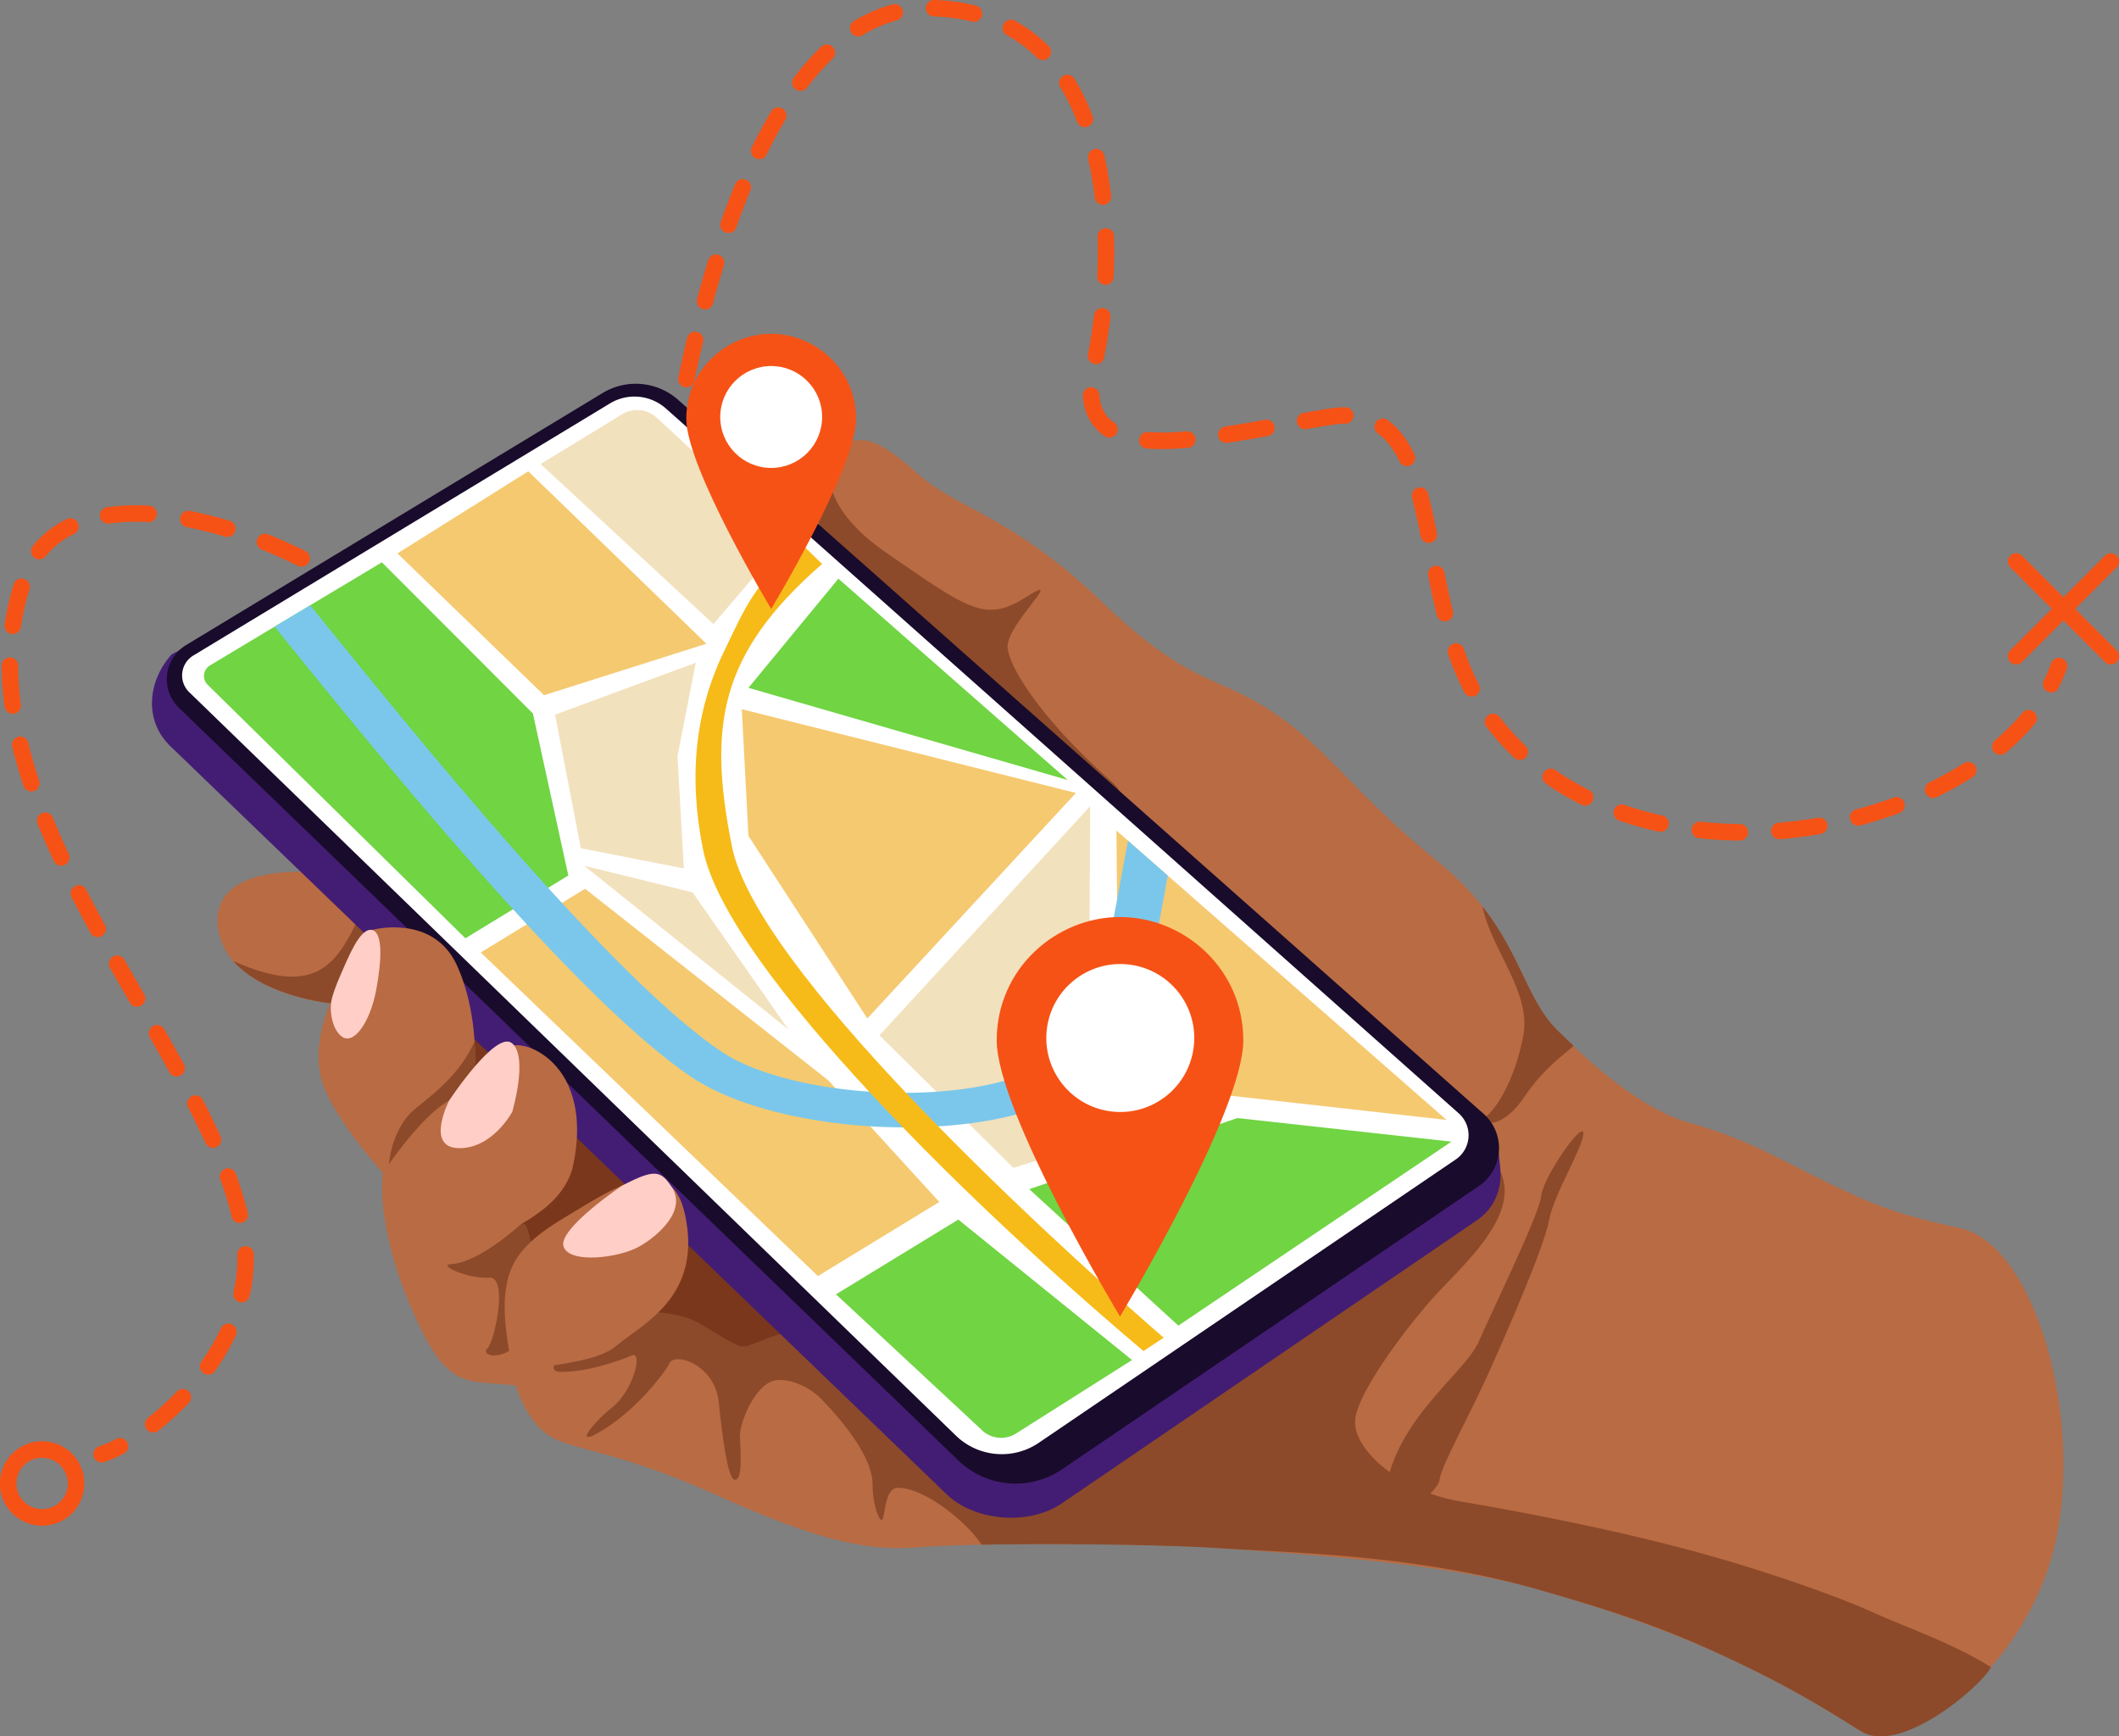 <svg id="Layer_1" data-name="Layer 1" xmlns="http://www.w3.org/2000/svg" viewBox="0 0 1029.43 843.5"><rect x="0" y="0" width="1029.43" height="843.5" fill="#808080" stroke="none"/><defs><style>.cls-1{fill:#f65216;}.cls-2{fill:#b96b43;}.cls-3{fill:#8c4a2a;}.cls-4{fill:#7a371c;}.cls-5{fill:#431d73;}.cls-6{fill:#190b2b;}.cls-7{fill:#fff;}.cls-8{fill:#ffcec7;}.cls-9{fill:#70d443;}.cls-10{fill:#f2e1bd;}.cls-11{fill:#f5c970;}.cls-12{fill:#7ac7eb;}.cls-13{fill:#f6bb19;}</style></defs><path class="cls-1" d="M2850,834a4.19,4.19,0,0,1-.5,0,4,4,0,0,1-3.49-4.48c.4-3.18.82-6.38,1.25-9.58a4,4,0,1,1,7.95,1.07c-.43,3.18-.84,6.36-1.23,9.51A4,4,0,0,1,2850,834Z" transform="translate(-2527.54 -578.85)"/><path class="cls-1" d="M3372.68,987.19h0c-6.67-.07-13.32-.47-19.77-1.17a4,4,0,1,1,.87-8c6.19.68,12.58,1.06,19,1.12a4,4,0,0,1,0,8Zm19.4-.7a4,4,0,0,1-.32-8c6.29-.51,12.65-1.32,18.91-2.4A4,4,0,0,1,3412,984c-6.5,1.12-13.1,2-19.63,2.49Zm-57.94-3.57a4.12,4.12,0,0,1-.86-.09,169.1,169.1,0,0,1-19.15-5.38,4,4,0,0,1,2.63-7.58A160.86,160.86,0,0,0,3335,975a4,4,0,0,1-.85,7.93Zm96.2-3a4,4,0,0,1-1-7.9c6.16-1.63,12.27-3.56,18.16-5.73a4,4,0,0,1,2.77,7.54c-6.12,2.24-12.47,4.25-18.87,6A4.12,4.12,0,0,1,3430.34,979.89Zm-132.79-9.74a4,4,0,0,1-1.79-.43,139.83,139.83,0,0,1-17.18-10.2,4,4,0,0,1,4.59-6.59,130.26,130.26,0,0,0,16.19,9.61,4,4,0,0,1-1.81,7.61Zm169.18-3.7a4,4,0,0,1-1.76-7.63,165.74,165.74,0,0,0,16.56-9.22,4,4,0,0,1,4.32,6.77,175.79,175.79,0,0,1-17.36,9.67A4,4,0,0,1,3466.73,966.45ZM3265.85,948a4,4,0,0,1-2.77-1.1A129.39,129.39,0,0,1,3249.7,932a4,4,0,0,1,6.37-4.89,121.37,121.37,0,0,0,12.55,14,4,4,0,0,1-2.77,6.91Zm233.49-2.46a4,4,0,0,1-2.6-7.07A110.12,110.12,0,0,0,3510,925.2a4,4,0,0,1,6.16,5.14,117.48,117.48,0,0,1-14.19,14.21A3.93,3.93,0,0,1,3499.34,945.51Zm-256.9-28.3a4,4,0,0,1-3.57-2.17,137.82,137.82,0,0,1-7.78-18.43,4,4,0,0,1,7.59-2.61,129.32,129.32,0,0,0,7.32,17.35,4,4,0,0,1-1.72,5.41A4.06,4.06,0,0,1,3242.44,917.21Zm-13-36.56a4,4,0,0,1-3.89-3.06c-1.37-5.56-2.66-11.47-4.18-19.17a4,4,0,0,1,7.88-1.55c1.49,7.56,2.76,13.36,4.1,18.81a4,4,0,0,1-3.91,5Zm-7.82-38.09a4,4,0,0,1-3.93-3.24c-1.05-5.35-2.48-12.31-4.16-18.73a4,4,0,1,1,7.77-2c1.73,6.63,3.19,13.75,4.26,19.22a4,4,0,0,1-3.16,4.71A4.11,4.11,0,0,1,3221.64,842.56Zm-367.56-37.28a4.46,4.46,0,0,1-.63,0,4,4,0,0,1-3.34-4.59c1-6.49,2.13-13,3.27-19.25a4,4,0,1,1,7.89,1.43c-1.13,6.23-2.21,12.64-3.23,19.07A4,4,0,0,1,2854.08,805.28Zm357,0a4,4,0,0,1-3.62-2.28c-3-6.19-6.39-10.64-10.49-13.6a4,4,0,1,1,4.7-6.51c5.22,3.76,9.48,9.21,13,16.65a4,4,0,0,1-1.9,5.35A3.89,3.89,0,0,1,3211.07,805.26ZM3091.81,797c-2.55,0-5-.1-7.18-.27a4,4,0,1,1,.63-8,115.34,115.34,0,0,0,18.74-.35,4,4,0,0,1,.7,8C3100,796.81,3095.74,797,3091.81,797Zm31.8-3a4,4,0,0,1-.6-8c6.57-1,13.32-2.2,19.06-3.22a4,4,0,0,1,1.41,7.9c-5.79,1-12.59,2.23-19.25,3.25A4.32,4.32,0,0,1,3123.61,794Zm-57.12-2.58a4,4,0,0,1-2.23-.68c-6.42-4.31-10-10.87-10.64-19.48a4,4,0,1,1,8-.59c.46,6.11,2.78,10.5,7.11,13.41a4,4,0,0,1-2.24,7.34Zm95.4-4.07a4,4,0,0,1-.68-8q5.79-1,11.54-1.94a56.79,56.79,0,0,1,8.36-.72h0a4,4,0,0,1,0,8,46.87,46.87,0,0,0-7.12.62c-3.79.6-7.61,1.25-11.43,1.92A4.14,4.14,0,0,1,3161.89,787.35ZM2861,767a3.72,3.72,0,0,1-.81-.09,4,4,0,0,1-3.12-4.74c1.34-6.44,2.76-12.86,4.23-19.09a4,4,0,0,1,7.81,1.84c-1.45,6.16-2.86,12.51-4.18,18.88A4,4,0,0,1,2861,767Zm199-11.26a4.13,4.13,0,0,1-.78-.08,4,4,0,0,1-3.16-4.71c1.19-6,2.18-12.35,2.94-18.88a4,4,0,1,1,8,.94c-.8,6.74-1.82,13.3-3.05,19.49A4,4,0,0,1,3060,755.78Zm-190-26.57a3.79,3.79,0,0,1-1-.14,4,4,0,0,1-2.83-4.91c1.73-6.43,3.55-12.76,5.41-18.82a4,4,0,0,1,7.68,2.36c-1.84,6-3.64,12.21-5.34,18.54A4,4,0,0,1,2870,729.21Zm194.59-12h-.19a4,4,0,0,1-3.83-4.19c.19-4,.28-8.07.28-12,0-2.36,0-4.74-.1-7.12a4,4,0,1,1,8-.24q.1,3.71.11,7.36c0,4.05-.1,8.21-.29,12.37A4,4,0,0,1,3064.58,717.24Zm-183.13-25.16a4,4,0,0,1-3.78-5.35c2.25-6.35,4.61-12.52,7-18.34a4,4,0,1,1,7.41,3.06c-2.35,5.7-4.66,11.74-6.86,18A4,4,0,0,1,2881.45,692.08Zm181.91-13.65a4,4,0,0,1-4-3.55,175.38,175.38,0,0,0-3.18-18.72,4,4,0,0,1,7.83-1.78,183.76,183.76,0,0,1,3.32,19.57,4,4,0,0,1-3.52,4.45A3.71,3.71,0,0,1,3063.36,678.43Zm-167-22.21a4,4,0,0,1-1.76-.41,4,4,0,0,1-1.84-5.37c3-6.16,6.18-12,9.39-17.39a4,4,0,0,1,6.89,4.12c-3.1,5.18-6.15,10.83-9.07,16.8A4,4,0,0,1,2896.35,656.22Zm158.2-15.53a4,4,0,0,1-3.75-2.59,101.11,101.11,0,0,0-8.16-16.76,4,4,0,0,1,6.84-4.2,109,109,0,0,1,8.82,18.1,4,4,0,0,1-3.75,5.45ZM2916.4,623a4,4,0,0,1-3.2-6.44,130,130,0,0,1,13.25-15,4,4,0,0,1,5.56,5.79,122.62,122.62,0,0,0-12.42,14.08A4,4,0,0,1,2916.4,623Zm117.69-15a4,4,0,0,1-2.82-1.16,66.25,66.25,0,0,0-14.59-10.93,4,4,0,0,1,3.88-7,74.12,74.12,0,0,1,16.35,12.25,4,4,0,0,1-2.82,6.87Zm-89.59-11.48a4,4,0,0,1-2.09-7.44,71.5,71.5,0,0,1,18.77-8.1,4,4,0,0,1,2.06,7.76,63.91,63.91,0,0,0-16.66,7.19A4,4,0,0,1,2944.5,596.55Zm56.1-7.1a4,4,0,0,1-1-.12,89.33,89.33,0,0,0-18.36-2.46,4,4,0,0,1,.13-8h.14a97.12,97.12,0,0,1,20,2.69,4,4,0,0,1-1,7.91Z" transform="translate(-2527.54 -578.85)"/><path class="cls-1" d="M3524,915.24a4,4,0,0,1-1.81-.43,4,4,0,0,1-1.76-5.39,70.41,70.41,0,0,0,3.58-8.37,4,4,0,0,1,7.57,2.66,77.86,77.86,0,0,1-4,9.33A4,4,0,0,1,3524,915.24Z" transform="translate(-2527.54 -578.85)"/><path class="cls-1" d="M2577,1289.27a4,4,0,0,1-1.24-7.83,52.38,52.38,0,0,0,8.18-3.57,4,4,0,1,1,3.75,7.1,60.54,60.54,0,0,1-9.45,4.1A4.12,4.12,0,0,1,2577,1289.27Z" transform="translate(-2527.54 -578.85)"/><path class="cls-1" d="M2602,1274.72a4,4,0,0,1-2.49-7.17,133.48,133.48,0,0,0,13.94-12.72,4,4,0,0,1,5.81,5.54,142,142,0,0,1-14.77,13.48A4,4,0,0,1,2602,1274.72Zm26.7-28.11a4,4,0,0,1-2.3-.73,4,4,0,0,1-1-5.59,108.12,108.12,0,0,0,9.45-16.16,4,4,0,1,1,7.27,3.41,116.64,116.64,0,0,1-10.16,17.37A4,4,0,0,1,2628.72,1246.61Zm16.2-35.08a4.58,4.58,0,0,1-.89-.1,4,4,0,0,1-3-4.81,73,73,0,0,0,1.84-16.11q0-1.08,0-2.16a4,4,0,0,1,8-.26c0,.81,0,1.62,0,2.42a80.58,80.58,0,0,1-2.05,17.89A4,4,0,0,1,2644.92,1211.53ZM2644,1173a4,4,0,0,1-3.9-3.09,162,162,0,0,0-5.52-18.14,4,4,0,0,1,7.54-2.75,171.07,171.07,0,0,1,5.79,19,4,4,0,0,1-3,4.83A3.8,3.8,0,0,1,2644,1173ZM2631,1136.45a4,4,0,0,1-3.65-2.35c-2.47-5.45-5.22-11.12-8.41-17.33a4,4,0,0,1,7.14-3.67c3.25,6.33,6.05,12.12,8.58,17.69a4,4,0,0,1-3.66,5.66Zm-17.64-34.67a4,4,0,0,1-3.52-2.08c-2.74-5-5.76-10.34-9.51-16.91a4,4,0,0,1,7-4c3.76,6.61,6.8,12,9.56,17a4,4,0,0,1-1.58,5.45A4,4,0,0,1,2613.34,1101.78Zm-19.23-33.84a4,4,0,0,1-3.48-2q-4.85-8.4-9.69-16.91a4,4,0,1,1,7-4c3.21,5.66,6.45,11.28,9.66,16.87a4,4,0,0,1-3.47,6ZM2575,1034.06a4,4,0,0,1-3.53-2.09c-3.37-6.17-6.37-11.82-9.17-17.28a4,4,0,1,1,7.14-3.66c2.77,5.39,5.74,11,9.07,17.09a4,4,0,0,1-3.51,5.94Zm-17.69-34.66a4,4,0,0,1-3.64-2.32c-2.89-6.18-5.54-12.24-7.88-18a4,4,0,0,1,7.43-3c2.3,5.64,4.89,11.58,7.72,17.64A4,4,0,0,1,2559,999,4,4,0,0,1,2557.27,999.4Zm-14.56-36.06a4,4,0,0,1-3.8-2.75c-2.15-6.47-4-12.87-5.47-19a4,4,0,1,1,7.8-1.88c1.43,5.91,3.21,12.09,5.28,18.35a4,4,0,0,1-3.81,5.28Zm-9-37.78a4,4,0,0,1-4-3.48,156.77,156.77,0,0,1-1.38-19.88,4,4,0,0,1,4-4h0a4,4,0,0,1,4,4,148.09,148.09,0,0,0,1.31,18.86,4,4,0,0,1-3.46,4.5A4.71,4.71,0,0,1,2533.75,925.56Zm0-38.75a3.77,3.77,0,0,1-.58,0,4,4,0,0,1-3.4-4.55,128,128,0,0,1,4.44-19.56,4,4,0,0,1,7.66,2.39,119.31,119.31,0,0,0-4.15,18.33A4,4,0,0,1,2533.76,886.81Zm173.5-12.63a3.94,3.94,0,0,1-2.37-.78c-5-3.63-10.32-7.18-15.91-10.54a4,4,0,0,1,4.14-6.88c5.79,3.48,11.35,7.17,16.51,10.95a4,4,0,0,1-2.37,7.25ZM2674,854.1a4,4,0,0,1-1.77-.41c-5.74-2.85-11.62-5.48-17.47-7.82a4,4,0,0,1,3-7.45c6.05,2.42,12.12,5.14,18.05,8.07a4,4,0,0,1-1.79,7.61Zm-127.35-3.52a4,4,0,0,1-3.13-6.52A47.36,47.36,0,0,1,2560,831a4,4,0,1,1,3.51,7.21,39.59,39.59,0,0,0-13.75,10.84A4,4,0,0,1,2546.63,850.58Zm91.26-10.88a3.88,3.88,0,0,1-1.16-.17,184.48,184.48,0,0,0-18.47-4.61,4,4,0,0,1,1.53-7.88,194.33,194.33,0,0,1,19.27,4.81,4,4,0,0,1-1.17,7.85Zm-57.55-6.5a4,4,0,0,1-.56-8,103.37,103.37,0,0,1,20.2-.71,4,4,0,1,1-.46,8,96.47,96.47,0,0,0-18.61.65A3.64,3.64,0,0,1,2580.34,833.2Z" transform="translate(-2527.54 -578.85)"/><path class="cls-1" d="M2729.17,893.31a4,4,0,0,1-2.93-1.28c-2-2.18-4.27-4.39-6.63-6.57a4,4,0,0,1,5.45-5.89c2.5,2.31,4.87,4.66,7,7a4,4,0,0,1-2.93,6.76Z" transform="translate(-2527.54 -578.85)"/><path class="cls-1" d="M3507,901.63a4,4,0,0,1-2.84-6.85l46-46a4,4,0,0,1,5.67,5.68l-46,46A4,4,0,0,1,3507,901.63Z" transform="translate(-2527.54 -578.85)"/><path class="cls-1" d="M3553,901.63a4,4,0,0,1-2.84-1.18l-46-46a4,4,0,0,1,5.68-5.68l46,46a4,4,0,0,1-2.83,6.85Z" transform="translate(-2527.54 -578.85)"/><path class="cls-1" d="M2548,1320a20.51,20.51,0,1,1,20.51-20.5A20.52,20.52,0,0,1,2548,1320Zm0-33a12.48,12.48,0,1,0,12.48,12.49A12.5,12.5,0,0,0,2548,1287.05Z" transform="translate(-2527.54 -578.85)"/><path class="cls-2" d="M3431,1419.48c-53.17-33.9-97.27-51.63-156.6-68.58-46.54-13.31-124.79-17.79-154.49-20-25.64-1.89-78.95-2.37-115.53-1.68-12.88.24-23.68.66-30.49,1.25-26.19,2.31-52-4.62-97.46-25s-64.34-21.19-78.6-27.35-19.65-26.2-19.65-26.2c-24.65-3.08-33.13,3.47-50.85-37.76-8.31-19.36-11.85-35-13.26-46.13-1.59-12.6-.46-19.46-.46-19.46h0c-.69-.76-22.57-24.93-29-42.75s3-38.58,3.45-39.55v0s-51.62-5-54.7-37.82a26.53,26.53,0,0,1-.08-4.06c1.73-28.1,52.47-21.3,52.47-21.3l330.75-43.53s-5.3-5.54-13.38-14.51c-27.86-31-88.81-103.08-78.51-130a70.45,70.45,0,0,1,5.48-11.51c12.2-20,26.61-9.3,43.64,5.73,19.65,17.33,45.66,20.22,89,61.83s55.06,34.88,83.61,54c27,18.09,38.71,39,79.54,72.14a137.84,137.84,0,0,1,21.88,22h0c19.36,24.67,21.93,46.86,37.45,61.18,2.38,2.2,34,35.76,63.19,43.92,33.13,9.24,47.77,20.8,82.44,36.21,15.4,6.84,28.61,10.47,48.91,14.91,36.31,7.94,59.94,91.38,46.29,152.65S3452.8,1433.36,3431,1419.48Z" transform="translate(-2527.54 -578.85)"/><path class="cls-3" d="M3003.14,945c-27.87-31-88.82-103.07-78.51-130a69.67,69.67,0,0,1,5.47-11.51c-1,11.44,3.5,26.93,28,43.87,41,28.32,48.4,33.92,68.19,21.38s-10.4,13.87-9.24,24.85,18.78,36.79,49.71,64.21C3087,975.66,3040.14,960.17,3003.14,945Z" transform="translate(-2527.54 -578.85)"/><path class="cls-3" d="M3292,1086.92c-5.62,5-14.58,11-23.91,24.74-11.73,17.33-22.47,13-17.93,9s13.12-16.76,17.36-38.33-15.78-42.37-19.73-63.11c19.36,24.68,21.93,46.86,37.45,61.18C3287.6,1082.65,3289.83,1084.8,3292,1086.92Z" transform="translate(-2527.54 -578.85)"/><polygon class="cls-4" points="428.87 555.43 392.74 651.58 358.45 658.45 313.76 635.21 296.54 637.22 252.38 603.07 253.54 594.37 201.63 475.02 428.87 555.43"/><path class="cls-3" d="M3431.63,1419.84c-6.26-3.86-14.12-8.85-23.32-14.19-17.55-10.19-33.28-17.8-47.15-24.14-26.06-11.9-48-19.54-86.72-30.61-46.79-13.37-94.29-16.67-129.3-18.57l-1.13-.06c-3.45-.2-6.77-.37-10-.53-5.05-.28-9.77-.53-14.09-.82-25.65-1.69-78.95-2.38-115.53-1.69-6.32-10-26.94-27.53-40.5-27.64-5.81,0-6.16,10-7.32,14.54s-5.12-6-5.12-16-7.91-23.94-24.66-41.41c-7-7.32-18.26-11.11-24.27-8.86-8.88,3.31-15.73,20.61-15.51,26.58.39,10,1.16,20.87-2.31,21.26s-6.06-19.72-8-37.83-21.19-24.27-23.89-18.87-16.07,22.42-32.25,32.44-3.9-4.32,4-10.58c11-8.67,15.25-27.77,10-25.58s-20.74,8-34.32,8,13.31-20,23.71-29.2l14.72.31s17.15-1.54,29.47,5.78,16.47,10.11,19.65,10.69,8.15-2.5,14.45-4.62a130.28,130.28,0,0,1,15-3.76l39-90.18s283.87-21.35,300.08,13.32c9.07,19.36-11.85,40-29.17,58-12.24,12.73-39.69,48.05-41.23,62.69s22.12,35,50.48,39.79c33,5.62,78.19,14.33,119.38,25.8,32.36,9,65.54,20.89,81.53,28.14,16.82,7.62,37.56,14.44,57.4,26.6C3492.25,1395.72,3451.54,1432.11,3431.63,1419.84Z" transform="translate(-2527.54 -578.85)"/><path class="cls-3" d="M2702,1024.32s5.33,8.9,4.24,12.71c-2.79,9.68-9,27.09-18.18,29.17,0,0-32-3.11-47.14-20.47C2680.06,1063.13,2690.85,1048.22,2702,1024.32Z" transform="translate(-2527.54 -578.85)"/><path class="cls-5" d="M3245.06,1171.63,3043.3,1309.21c-15.83,10.8-42.26,8.68-55.91-4.5l-376.69-363c-13.54-12.64-11.36-32.11.26-45l210.7-111.72a31.16,31.16,0,0,1,36.87,3.15L3255.16,1133c.6,10.69,2,14.16,1,21.09A25.94,25.94,0,0,1,3245.06,1171.63Z" transform="translate(-2527.54 -578.85)"/><path class="cls-6" d="M3246,1155l-202.54,137.62a40.08,40.08,0,0,1-50.36-4.32l-378.62-365.6a19.35,19.35,0,0,1,3.43-30.47l202.37-122.45A31.06,31.06,0,0,1,2857,773.1l391.3,346.83A22.26,22.26,0,0,1,3246,1155Z" transform="translate(-2527.54 -578.85)"/><path class="cls-7" d="M3014.21,1285.25a31.91,31.91,0,0,1-22.27-9L2619.47,915.11a11.32,11.32,0,0,1,2-17.83l202.38-122.45a23,23,0,0,1,27.2,2.47l385.15,342.38a14.22,14.22,0,0,1-1.44,22.41l-202.54,137.62A31.89,31.89,0,0,1,3014.21,1285.25Z" transform="translate(-2527.54 -578.85)"/><path class="cls-2" d="M2757.81,1102.8l-40.44,41.88-3.66,3.79-.06.08,0,0c-.69-.75-22.57-24.93-29-42.75s3-38.57,3.45-39.55l0,0,19.84-35.59a46.16,46.16,0,0,1,18.87-.61c8.43,1.59,17.63,6.29,22.93,18.22,5.69,12.84,7.73,26.28,8.34,36.6A108.76,108.76,0,0,1,2757.81,1102.8Z" transform="translate(-2527.54 -578.85)"/><path class="cls-3" d="M2757.81,1102.8l-22.55,26.07s-18.11,17.86-18.79,15.84c.82-9,4.5-20.33,12.7-27.16s21.49-16.18,28.89-32.73A108.76,108.76,0,0,1,2757.81,1102.8Z" transform="translate(-2527.54 -578.85)"/><path class="cls-2" d="M2805.58,1146.72c-2.65,8.94-8.92,16.11-16.85,21.6l-.05,0c-9.6,7.47-21.54,10.77-32.46,12.56-8.88,1.44-17.06,1.33-22.68-.29-8.69-2.51-15.54-7.15-19.42-12.62-1.59-12.6-.47-19.45-.47-19.45l0,0s17.48-26.86,32.14-35.11c14.82-8.31,20.9-26.81,32.84-26.81,5.14,0,12.7,3.07,18.85,10a36.63,36.63,0,0,1,5,7.16C2807.57,1113.41,2810,1127.42,2805.58,1146.72Z" transform="translate(-2527.54 -578.85)"/><path class="cls-3" d="M2780.92,1230.7c-11.17,10.4-20,6.17-16.56,3.08s10.3-35.09.77-34.28-25.42-6.14-18.49-6.55c14.14-.85,33.41-19.13,34.44-19.73C2786.33,1170.14,2792.1,1220.3,2780.92,1230.7Z" transform="translate(-2527.54 -578.85)"/><path class="cls-3" d="M3200.23,1307.56c2.53-37.58,38.63-60.87,45.7-77s29.63-62.44,30.3-70.51c.77-9.24,20.49-37.29,20.49-30.59s-14.32,29.44-16.63,42.15-19.71,52.59-29,73.4-23.63,46.26-24.21,52.77S3199.07,1324.73,3200.23,1307.56Z" transform="translate(-2527.54 -578.85)"/><path class="cls-8" d="M2745.77,1113.42s-11.85,22.89,4.62,23.18,26-17.62,26-17.62,7.85-26.46,0-33.28S2745.77,1113.42,2745.77,1113.42Z" transform="translate(-2527.54 -578.85)"/><path class="cls-8" d="M2693.53,1051.17c-3,6.72-4.72,11.86-5.07,14.35-.9,6.35,1.15,14.14,5.3,17,5.78,4,13.58-7.26,16.47-22.41s3.37-28.85-2.31-29.55S2696.54,1044.45,2693.53,1051.17Z" transform="translate(-2527.54 -578.85)"/><path class="cls-2" d="M2778.23,1251.89s-6.55-26.58-5.4-42.38,6.55-25.81,28.51-38.91,51.82-34.48,58.95-1.93c8.86,40.46-21.36,53.62-32.82,63.57C2813.29,1244.57,2777.07,1239.56,2778.23,1251.89Z" transform="translate(-2527.54 -578.85)"/><path class="cls-8" d="M2829.79,1154.78s-31.53,21.21-28.45,29.69,27,5.39,36.6,0,23.41-17.82,15.9-29.06C2848.49,1147.42,2845.67,1146.55,2829.79,1154.78Z" transform="translate(-2527.54 -578.85)"/><polygon class="cls-9" points="572.45 643.96 500.03 577.67 601.12 543.13 705.13 554.58 572.45 643.96"/><path class="cls-9" d="M2713.06,852l73.38,73.47,17.19,78.68-50,30.5L2628.43,911.51a6,6,0,0,1,1.12-9.42Z" transform="translate(-2527.54 -578.85)"/><polygon class="cls-10" points="492.32 567.33 427.25 502.93 529.62 391.63 529.24 465.32 592.79 535.69 492.32 567.33"/><polygon class="cls-11" points="542.37 403.47 542.95 461.44 597.92 532.29 702.74 544.03 542.37 403.47"/><polygon class="cls-11" points="193.08 268.83 264.31 337.72 343.18 312.71 256.65 228.96 193.08 268.83"/><polygon class="cls-11" points="233.55 462.69 397.36 619.89 456.33 583.88 402.41 524.83 284.23 431.74 233.55 462.69"/><polygon class="cls-10" points="282.18 412.05 269.65 347.17 338.03 321.94 329.12 367.32 332.23 421.87 282.18 412.05"/><polygon class="cls-10" points="283.83 420.58 382.99 500.05 336.47 433.49 283.83 420.58"/><polygon class="cls-9" points="407.3 281.11 518.72 378.92 363.6 334.13 407.3 281.11"/><polygon class="cls-11" points="360.38 344.53 522.69 385.2 421.35 494.76 363.6 406.08 360.38 344.53"/><path class="cls-9" d="M2933.67,1207.59l59.42-36.29,84.41,68.22-56.4,35.72a13.52,13.52,0,0,1-16.89-2Z" transform="translate(-2527.54 -578.85)"/><path class="cls-10" d="M2790.18,804.26l39.58-24.17a14,14,0,0,1,16.81,1.66l63.28,58.4L2874.14,882Z" transform="translate(-2527.54 -578.85)"/><path class="cls-12" d="M3094.86,1004.18l-.63,3.46c-5.92,32.6-12,66.31-26.89,86.24A57.38,57.38,0,0,1,3051,1108.2c-13.61,8.31-32.49,14.08-55.25,16.72q-6.14.7-12.43,1.09c-5.68.36-11.42.52-17.18.49-40-.15-80.09-9.28-102.48-24.32-55.94-37.54-150-153.78-200.54-216.21-1.81-2.25-.51-.63-2.19-2.71l17.3-10.38,3.72,4.58c49.91,61.67,142.81,176.46,196.18,212.31,15.47,10.37,42.68,17.38,71.57,19.37,5.94.42,12,.62,17.95.59a219.14,219.14,0,0,0,24.22-1.41c27.48-3.16,47.4-11.32,56.06-23,12.85-17.21,18.94-50.79,24.32-80.42q1.69-9.41,3.3-17.66Z" transform="translate(-2527.54 -578.85)"/><path class="cls-13" d="M2916.81,843l10.13,9.8c-50.19,43.69-55.48,78.92-43.81,137.25,5.92,29.6,43,75.7,84.55,119.67q7.77,8.2,15.67,16.28c46.3,47.27,95.43,90.46,109.52,102.69l-9.83,6.47c-5.84-5-62.26-52.14-116.87-108.67-5.53-5.73-11-11.53-16.44-17.36-39.92-43.08-74.68-87.69-80.68-117.72-7.16-35.82-3.74-67.41,10.44-96.58C2889.9,873.42,2893.53,863,2916.81,843Z" transform="translate(-2527.54 -578.85)"/><path class="cls-1" d="M3071.65,1024.32c-31.15,0-59.9,25.15-59.9,59.9s59.9,134.17,59.9,134.17,59.9-99.43,59.9-134.17S3102.8,1024.32,3071.65,1024.32Z" transform="translate(-2527.54 -578.85)"/><circle class="cls-7" cx="3071.65" cy="1083.02" r="35.94" transform="translate(-1016.94 3362.68) rotate(-80.78)"/><path class="cls-1" d="M2902.19,741c-21.45,0-41.25,17.33-41.25,41.25s41.25,92.39,41.25,92.39,41.24-68.47,41.24-92.39S2923.64,741,2902.19,741Z" transform="translate(-2527.54 -578.85)"/><circle class="cls-7" cx="374.65" cy="202.56" r="24.75"/></svg>